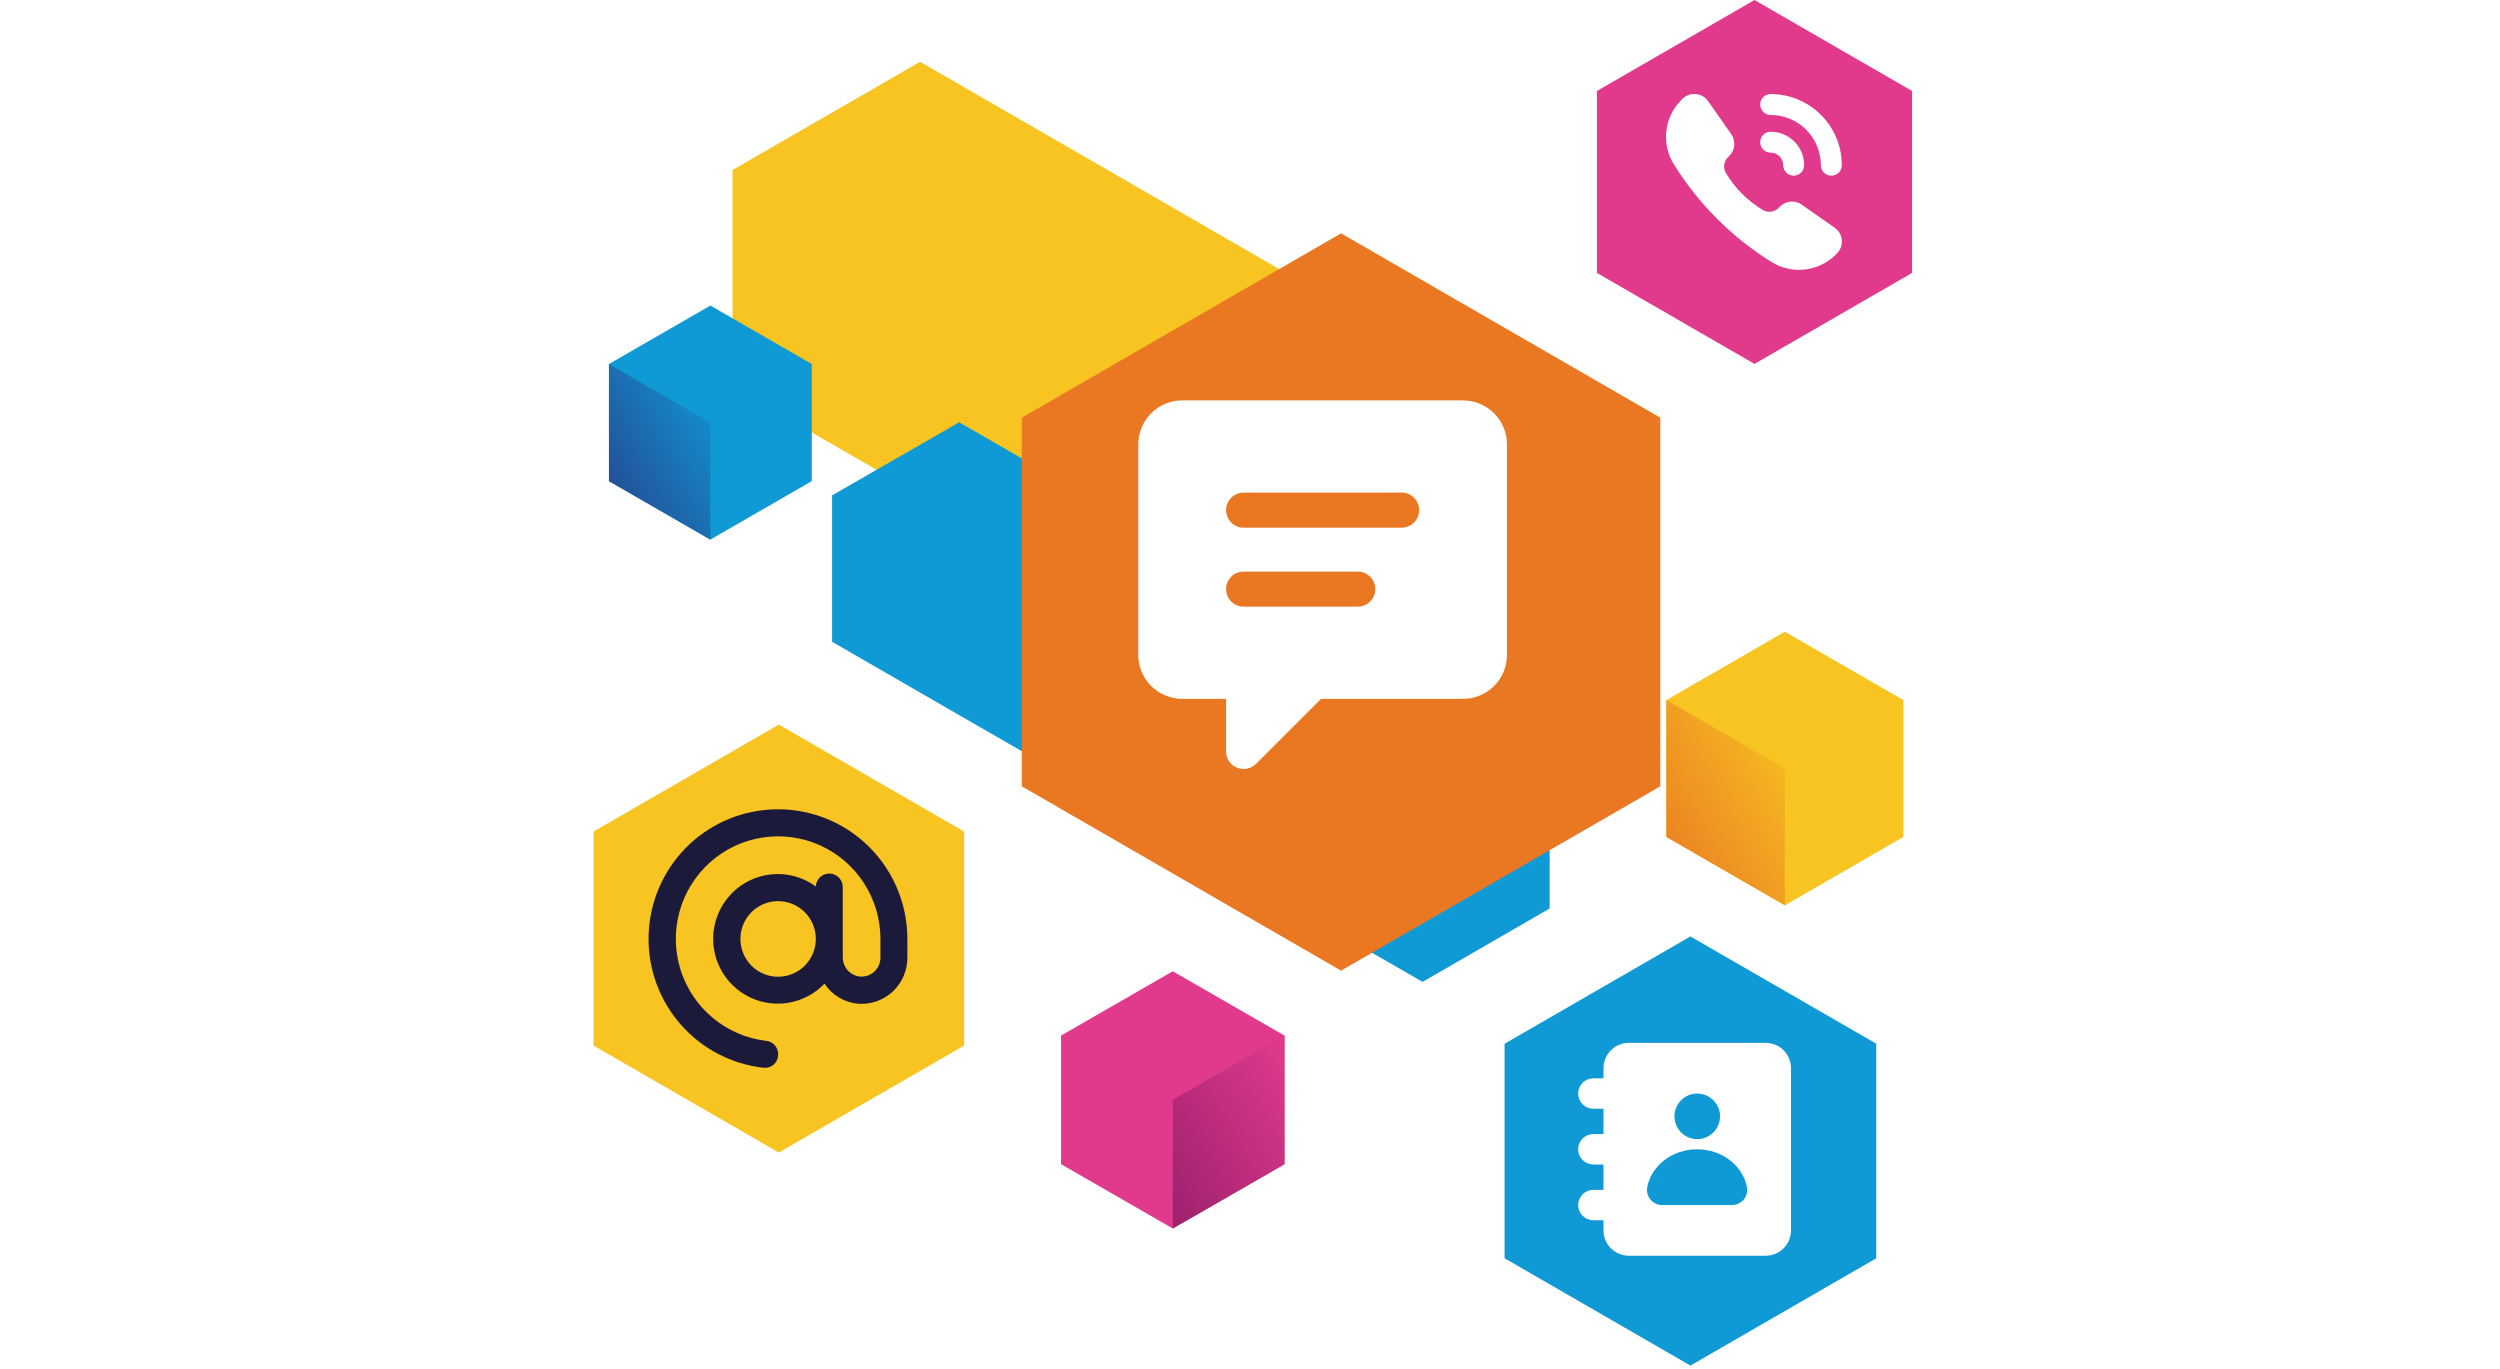 <svg width="590" height="323" viewBox="0 0 590 323" fill="none" xmlns="http://www.w3.org/2000/svg">
<path d="M172.881 40.118L217.138 14.584L261.395 40.118L380.41 108.875V160.006L336.215 185.54L291.958 160.006L172.881 91.25V40.118Z" fill="#F7C421"/>
<path d="M191.579 85.909V113.546L167.646 127.345L143.713 113.546V85.909L167.646 72.109L191.579 85.909Z" fill="#0F9AD6"/>
<path d="M167.646 127.345V99.746L143.713 85.909V113.546L167.646 127.345Z" fill="url(#paint0_linear_4878_40493)"/>
<path d="M449.2 165.225V197.515L421.23 213.659L393.261 197.515V165.225L421.23 149.08L449.2 165.225Z" fill="#F7C421"/>
<path d="M421.23 213.659V181.37L393.261 165.225V197.515L421.23 213.659Z" fill="url(#paint1_linear_4878_40493)"/>
<path d="M226.366 99.657L227.897 100.548L335.662 162.603H335.726L365.714 179.915V214.411L335.726 231.723L226.366 168.777L196.378 151.465V116.905L226.366 99.657Z" fill="#0F9AD6"/>
<g filter="url(#filter0_d_4878_40493)">
<path d="M312.418 51L387.762 94.5V181.5L312.418 225L237.074 181.5V94.5L312.418 51Z" fill="#EA7823"/>
</g>
<g clip-path="url(#clip0_4878_40493)">
<path d="M345.28 94.5H278.994C276.247 94.5 273.613 95.591 271.67 97.533C269.728 99.476 268.637 102.11 268.637 104.857V154.571C268.637 157.318 269.728 159.952 271.67 161.895C273.613 163.837 276.247 164.928 278.994 164.928H289.351V177.357C289.354 178.174 289.599 178.971 290.055 179.649C290.51 180.328 291.156 180.856 291.911 181.168C292.666 181.48 293.496 181.562 294.297 181.404C295.099 181.245 295.835 180.854 296.415 180.278L311.764 164.928H345.28C348.026 164.928 350.661 163.837 352.603 161.895C354.546 159.952 355.637 157.318 355.637 154.571V104.857C355.637 102.11 354.546 99.476 352.603 97.533C350.661 95.591 348.026 94.5 345.28 94.5V94.5ZM320.422 143.178H293.494C292.395 143.178 291.341 142.742 290.564 141.965C289.787 141.188 289.351 140.134 289.351 139.035C289.351 137.937 289.787 136.883 290.564 136.106C291.341 135.329 292.395 134.893 293.494 134.893H320.422C321.521 134.893 322.575 135.329 323.352 136.106C324.129 136.883 324.565 137.937 324.565 139.035C324.565 140.134 324.129 141.188 323.352 141.965C322.575 142.742 321.521 143.178 320.422 143.178ZM330.78 124.535H293.494C292.395 124.535 291.341 124.099 290.564 123.322C289.787 122.545 289.351 121.491 289.351 120.393C289.351 119.294 289.787 118.24 290.564 117.463C291.341 116.686 292.395 116.25 293.494 116.25H330.78C331.878 116.25 332.932 116.686 333.709 117.463C334.486 118.24 334.922 119.294 334.922 120.393C334.922 121.491 334.486 122.545 333.709 123.322C332.932 124.099 331.878 124.535 330.78 124.535Z" fill="white"/>
</g>
<path d="M398.939 221L442.794 246.319V296.958L398.939 322.277L355.085 296.958V246.319L398.939 221Z" fill="#0F9AD6"/>
<g clip-path="url(#clip1_4878_40493)">
<path d="M416.697 246.117H384.404C382.818 246.117 381.297 246.747 380.175 247.868C379.054 248.99 378.424 250.511 378.424 252.097V254.489H376.031C375.08 254.489 374.167 254.867 373.494 255.54C372.821 256.213 372.443 257.125 372.443 258.077C372.443 259.029 372.821 259.941 373.494 260.614C374.167 261.287 375.08 261.665 376.031 261.665H378.424V267.645H376.031C375.08 267.645 374.167 268.023 373.494 268.696C372.821 269.369 372.443 270.282 372.443 271.233C372.443 272.185 372.821 273.098 373.494 273.771C374.167 274.444 375.08 274.822 376.031 274.822H378.424V280.802H376.031C375.08 280.802 374.167 281.18 373.494 281.853C372.821 282.526 372.443 283.438 372.443 284.39C372.443 285.342 372.821 286.254 373.494 286.927C374.167 287.6 375.08 287.978 376.031 287.978H378.424V290.37C378.424 291.956 379.054 293.477 380.175 294.599C381.297 295.72 382.818 296.35 384.404 296.35H416.697C418.283 296.35 419.804 295.72 420.925 294.599C422.047 293.477 422.677 291.956 422.677 290.37V252.097C422.677 250.511 422.047 248.99 420.925 247.868C419.804 246.747 418.283 246.117 416.697 246.117V246.117ZM400.55 258.077C401.615 258.077 402.655 258.393 403.54 258.984C404.426 259.576 405.115 260.416 405.523 261.4C405.93 262.383 406.037 263.465 405.829 264.509C405.621 265.553 405.109 266.512 404.356 267.265C403.603 268.018 402.644 268.53 401.6 268.738C400.556 268.946 399.474 268.839 398.491 268.432C397.507 268.024 396.667 267.335 396.075 266.449C395.484 265.564 395.168 264.524 395.168 263.459C395.166 262.752 395.305 262.051 395.575 261.398C395.844 260.744 396.241 260.15 396.741 259.65C397.241 259.15 397.835 258.753 398.489 258.484C399.142 258.214 399.843 258.075 400.55 258.077ZM408.791 284.39H392.31C391.789 284.396 391.274 284.289 390.8 284.076C390.325 283.863 389.903 283.549 389.561 283.156C389.22 282.764 388.968 282.302 388.823 281.802C388.678 281.303 388.643 280.778 388.721 280.264C389.666 275.145 394.582 271.233 400.514 271.233C406.447 271.233 411.362 275.145 412.307 280.264C412.384 280.772 412.351 281.291 412.211 281.785C412.07 282.28 411.824 282.738 411.491 283.129C411.157 283.52 410.744 283.836 410.278 284.053C409.812 284.271 409.305 284.385 408.791 284.39Z" fill="white"/>
</g>
<path d="M183.8 171L227.534 196.25V246.75L183.8 272L140.066 246.75V196.25L183.8 171Z" fill="#F7C421"/>
<g clip-path="url(#clip2_4878_40493)">
<path d="M180.155 191.191C172.702 192.031 165.819 195.595 160.821 201.202C155.823 206.81 153.06 214.068 153.06 221.589C153.06 229.111 155.823 236.369 160.821 241.976C165.819 247.584 172.702 251.148 180.155 251.987C180.59 252.043 181.032 252.006 181.452 251.877C181.871 251.749 182.259 251.532 182.588 251.241C182.918 250.95 183.182 250.593 183.363 250.192C183.543 249.791 183.637 249.356 183.637 248.916V248.712C183.628 247.943 183.337 247.204 182.818 246.637C182.3 246.07 181.592 245.715 180.828 245.64C176.204 245.097 171.835 243.225 168.247 240.248C164.66 237.272 162.007 233.319 160.607 228.866C159.208 224.412 159.123 219.648 160.361 215.147C161.599 210.645 164.109 206.599 167.587 203.495C171.066 200.392 175.365 198.363 179.967 197.653C184.568 196.943 189.277 197.583 193.524 199.495C197.772 201.407 201.378 204.51 203.907 208.43C206.437 212.35 207.783 216.92 207.783 221.589V226.012C207.782 226.678 207.633 227.336 207.347 227.937C207.061 228.538 206.644 229.067 206.128 229.486C205.611 229.905 205.008 230.203 204.362 230.358C203.716 230.513 203.044 230.522 202.394 230.384C201.387 230.146 200.49 229.57 199.852 228.752C199.214 227.934 198.874 226.923 198.887 225.884V209.481C198.924 208.636 198.625 207.811 198.055 207.187C197.486 206.563 196.692 206.192 195.85 206.154C195.432 206.136 195.016 206.2 194.623 206.343C194.231 206.486 193.87 206.706 193.562 206.989C192.94 207.56 192.57 208.356 192.533 209.201C190.164 207.472 187.35 206.465 184.426 206.298C181.501 206.132 178.591 206.813 176.043 208.261C173.495 209.709 171.416 211.863 170.056 214.464C168.695 217.066 168.111 220.005 168.371 222.931C168.632 225.857 169.728 228.645 171.527 230.963C173.326 233.281 175.753 235.03 178.517 236.002C181.281 236.974 184.266 237.126 187.114 236.442C189.962 235.757 192.554 234.265 194.579 232.143C195.47 233.491 196.654 234.618 198.044 235.44C199.433 236.261 200.99 236.755 202.598 236.884C204.08 236.984 205.567 236.776 206.965 236.274C208.364 235.773 209.644 234.987 210.727 233.967C211.81 232.947 212.671 231.714 213.258 230.346C213.845 228.977 214.144 227.502 214.137 226.012V221.589C214.138 217.277 213.23 213.013 211.473 209.077C209.715 205.141 207.148 201.623 203.939 198.752C200.73 195.882 196.952 193.724 192.853 192.421C188.754 191.118 184.427 190.699 180.155 191.191ZM183.637 230.511C181.878 230.511 180.158 229.988 178.695 229.008C177.232 228.027 176.092 226.634 175.418 225.004C174.745 223.373 174.569 221.579 174.912 219.849C175.255 218.118 176.103 216.528 177.347 215.281C178.591 214.033 180.176 213.183 181.901 212.839C183.627 212.495 185.416 212.671 187.041 213.347C188.667 214.022 190.056 215.165 191.034 216.633C192.011 218.1 192.533 219.825 192.533 221.589C192.533 223.955 191.596 226.225 189.927 227.898C188.259 229.571 185.996 230.511 183.637 230.511Z" fill="#1B1A3A"/>
</g>
<path d="M414.06 0L451.248 21.471V64.412L414.06 85.883L376.871 64.412V21.471L414.06 0Z" fill="#E13A8C"/>
<g clip-path="url(#clip3_4878_40493)">
<path d="M396.761 23.637L397.027 23.37C397.436 22.949 397.934 22.624 398.484 22.419C399.034 22.215 399.622 22.135 400.207 22.186C400.792 22.237 401.358 22.418 401.864 22.715C402.37 23.012 402.803 23.418 403.133 23.904L408.567 31.659C409.108 32.43 409.359 33.366 409.278 34.304C409.197 35.242 408.787 36.121 408.122 36.787L407.786 37.123C407.304 37.596 406.995 38.217 406.907 38.887C406.819 39.556 406.958 40.236 407.302 40.818C409.44 44.417 412.446 47.423 416.045 49.561C416.627 49.905 417.307 50.044 417.976 49.956C418.646 49.868 419.267 49.559 419.74 49.077L420.076 48.741C420.742 48.075 421.621 47.666 422.559 47.585C423.497 47.504 424.433 47.755 425.204 48.296L432.959 53.73C433.445 54.06 433.851 54.493 434.148 54.999C434.445 55.505 434.626 56.071 434.677 56.656C434.728 57.241 434.648 57.829 434.444 58.379C434.239 58.929 433.914 59.427 433.493 59.836L433.226 60.102C431.261 62.063 428.69 63.299 425.932 63.609C423.174 63.92 420.392 63.286 418.041 61.812C408.728 55.998 400.865 48.135 395.051 38.822C393.577 36.471 392.943 33.689 393.254 30.931C393.564 28.173 394.8 25.602 396.761 23.637Z" fill="white"/>
<path d="M432.199 41.46C431.544 41.46 430.915 41.2 430.452 40.736C429.989 40.273 429.729 39.645 429.729 38.99C429.729 35.846 428.48 32.83 426.256 30.607C424.033 28.383 421.017 27.134 417.873 27.134C417.218 27.134 416.59 26.874 416.127 26.411C415.664 25.948 415.403 25.32 415.403 24.665C415.403 24.009 415.664 23.381 416.127 22.918C416.59 22.455 417.218 22.195 417.873 22.195C420.079 22.195 422.263 22.629 424.3 23.473C426.338 24.317 428.19 25.554 429.749 27.114C431.309 28.673 432.546 30.525 433.39 32.563C434.234 34.6 434.668 36.784 434.668 38.99C434.668 39.645 434.408 40.273 433.945 40.736C433.482 41.2 432.854 41.46 432.199 41.46Z" fill="white"/>
<path d="M423.307 41.46C422.652 41.46 422.024 41.2 421.56 40.736C421.097 40.273 420.837 39.645 420.837 38.99C420.837 38.204 420.525 37.45 419.969 36.894C419.413 36.338 418.659 36.026 417.873 36.026C417.218 36.026 416.59 35.766 416.127 35.303C415.664 34.839 415.403 34.211 415.403 33.556C415.403 32.901 415.664 32.273 416.127 31.81C416.59 31.346 417.218 31.086 417.873 31.086C419.969 31.086 421.98 31.919 423.462 33.401C424.944 34.883 425.777 36.894 425.777 38.99C425.777 39.645 425.517 40.273 425.053 40.736C424.59 41.2 423.962 41.46 423.307 41.46Z" fill="white"/>
</g>
<path d="M250.411 244.395V274.751L276.774 289.923L303.137 274.751V244.395L276.774 229.223L250.411 244.395Z" fill="#E13A8C"/>
<path d="M276.773 289.923V259.579L303.136 244.401V274.751L276.773 289.923Z" fill="url(#paint2_linear_4878_40493)"/>
<defs>
<filter id="filter0_d_4878_40493" x="216.723" y="30.649" width="199.53" height="222.842" filterUnits="userSpaceOnUse" color-interpolation-filters="sRGB">
<feFlood flood-opacity="0" result="BackgroundImageFix"/>
<feColorMatrix in="SourceAlpha" type="matrix" values="0 0 0 0 0 0 0 0 0 0 0 0 0 0 0 0 0 0 127 0" result="hardAlpha"/>
<feOffset dx="4.07" dy="4.07"/>
<feGaussianBlur stdDeviation="12.21"/>
<feComposite in2="hardAlpha" operator="out"/>
<feColorMatrix type="matrix" values="0 0 0 0 0 0 0 0 0 0 0 0 0 0 0 0 0 0 0.15 0"/>
<feBlend mode="normal" in2="BackgroundImageFix" result="effect1_dropShadow_4878_40493"/>
<feBlend mode="normal" in="SourceGraphic" in2="effect1_dropShadow_4878_40493" result="shape"/>
</filter>
<linearGradient id="paint0_linear_4878_40493" x1="167.646" y1="85.909" x2="131.754" y2="106.639" gradientUnits="userSpaceOnUse">
<stop stop-color="#0F9AD6"/>
<stop offset="1" stop-color="#27428C"/>
</linearGradient>
<linearGradient id="paint1_linear_4878_40493" x1="421.23" y1="165.225" x2="379.28" y2="189.45" gradientUnits="userSpaceOnUse">
<stop stop-color="#F7C421"/>
<stop offset="1" stop-color="#EA7823"/>
</linearGradient>
<linearGradient id="paint2_linear_4878_40493" x1="303.136" y1="244.401" x2="263.653" y2="267.267" gradientUnits="userSpaceOnUse">
<stop stop-color="#E13A8C"/>
<stop offset="1" stop-color="#9C216D"/>
</linearGradient>
<clipPath id="clip0_4878_40493">
<rect width="87" height="87" fill="white" transform="translate(268.637 94.5)"/>
</clipPath>
<clipPath id="clip1_4878_40493">
<rect width="50.234" height="50.234" fill="white" transform="translate(372.443 246.117)"/>
</clipPath>
<clipPath id="clip2_4878_40493">
<rect width="61" height="61" fill="white" transform="translate(153.137 191)"/>
</clipPath>
<clipPath id="clip3_4878_40493">
<rect width="41.494" height="41.494" fill="white" transform="translate(393.174 22.195)"/>
</clipPath>
</defs>
</svg>
